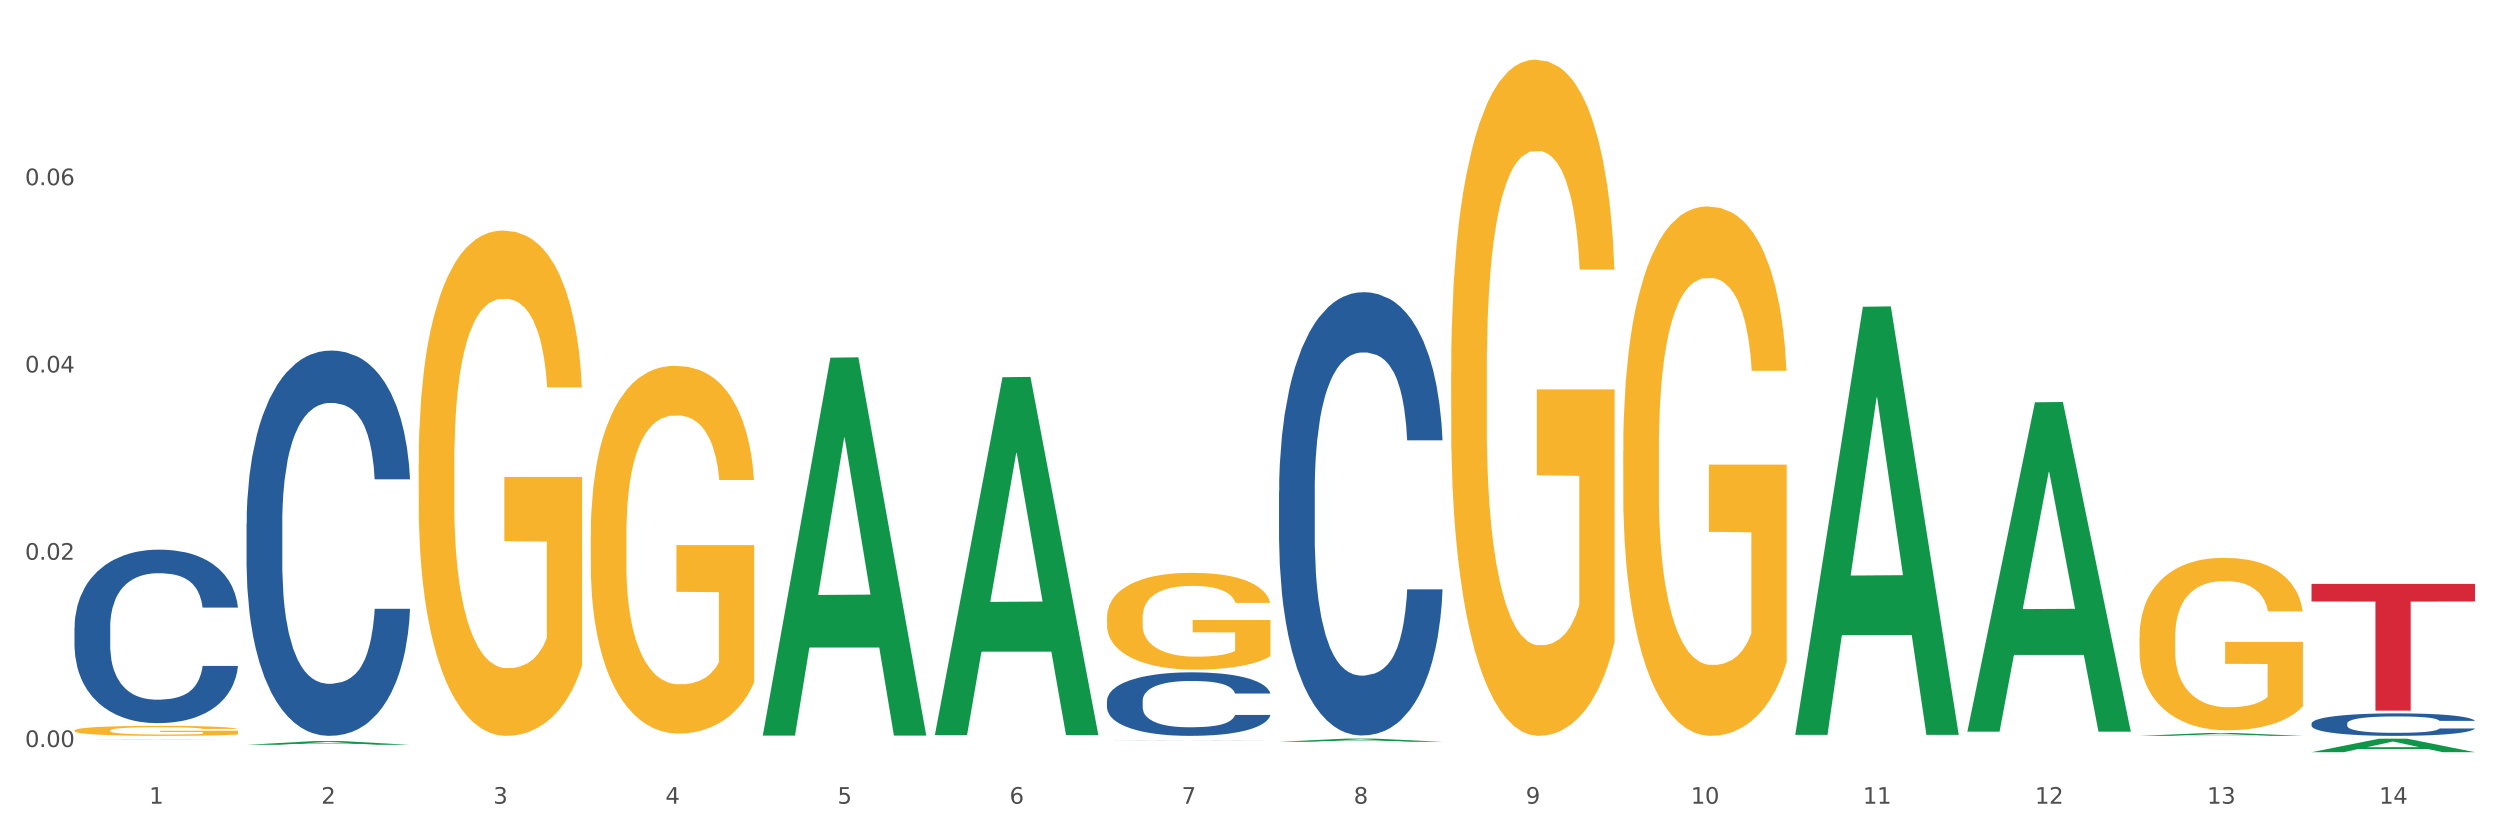<?xml version="1.0" encoding="utf-8" standalone="no"?>
<!DOCTYPE svg PUBLIC "-//W3C//DTD SVG 1.1//EN"
  "http://www.w3.org/Graphics/SVG/1.1/DTD/svg11.dtd">
<svg xmlns:xlink="http://www.w3.org/1999/xlink" width="1080pt" height="360pt" viewBox="0 0 1080 360" xmlns="http://www.w3.org/2000/svg" version="1.1">
 <rect x="0" y="0" width="1080" height="360" fill="#333333" stroke="none"/>
 <defs>
  <style type="text/css">*{stroke-linejoin: round; stroke-linecap: butt}</style>
 </defs>
 <g id="figure_1">
  <g id="patch_1">
   <path d="M 0 360 
L 1080 360 
L 1080 0 
L 0 0 
z
" style="fill: #ffffff; stroke: #ffffff; stroke-linejoin: miter"/>
  </g>
  <g id="axes_1">
   <g id="matplotlib.axis_1">
    <g id="xtick_1">
     <g id="text_1">
      <!-- 1 -->
      <g style="fill: #4d4d4d" transform="translate(64.432 347.204) scale(0.096 -0.096)">
       <defs>
        <path id="DejaVuSans-31" d="M 794 531 
L 1825 531 
L 1825 4091 
L 703 3866 
L 703 4441 
L 1819 4666 
L 2450 4666 
L 2450 531 
L 3481 531 
L 3481 0 
L 794 0 
L 794 531 
z
" transform="scale(0.016)"/>
       </defs>
       <use xlink:href="#DejaVuSans-31"/>
      </g>
     </g>
    </g>
    <g id="xtick_2">
     <g id="text_2">
      <!-- 2 -->
      <g style="fill: #4d4d4d" transform="translate(138.771 347.204) scale(0.096 -0.096)">
       <defs>
        <path id="DejaVuSans-32" d="M 1228 531 
L 3431 531 
L 3431 0 
L 469 0 
L 469 531 
Q 828 903 1448 1529 
Q 2069 2156 2228 2338 
Q 2531 2678 2651 2914 
Q 2772 3150 2772 3378 
Q 2772 3750 2511 3984 
Q 2250 4219 1831 4219 
Q 1534 4219 1204 4116 
Q 875 4013 500 3803 
L 500 4441 
Q 881 4594 1212 4672 
Q 1544 4750 1819 4750 
Q 2544 4750 2975 4387 
Q 3406 4025 3406 3419 
Q 3406 3131 3298 2873 
Q 3191 2616 2906 2266 
Q 2828 2175 2409 1742 
Q 1991 1309 1228 531 
z
" transform="scale(0.016)"/>
       </defs>
       <use xlink:href="#DejaVuSans-32"/>
      </g>
     </g>
    </g>
    <g id="xtick_3">
     <g id="text_3">
      <!-- 3 -->
      <g style="fill: #4d4d4d" transform="translate(213.109 347.204) scale(0.096 -0.096)">
       <defs>
        <path id="DejaVuSans-33" d="M 2597 2516 
Q 3050 2419 3304 2112 
Q 3559 1806 3559 1356 
Q 3559 666 3084 287 
Q 2609 -91 1734 -91 
Q 1441 -91 1130 -33 
Q 819 25 488 141 
L 488 750 
Q 750 597 1062 519 
Q 1375 441 1716 441 
Q 2309 441 2620 675 
Q 2931 909 2931 1356 
Q 2931 1769 2642 2001 
Q 2353 2234 1838 2234 
L 1294 2234 
L 1294 2753 
L 1863 2753 
Q 2328 2753 2575 2939 
Q 2822 3125 2822 3475 
Q 2822 3834 2567 4026 
Q 2313 4219 1838 4219 
Q 1578 4219 1281 4162 
Q 984 4106 628 3988 
L 628 4550 
Q 988 4650 1302 4700 
Q 1616 4750 1894 4750 
Q 2613 4750 3031 4423 
Q 3450 4097 3450 3541 
Q 3450 3153 3228 2886 
Q 3006 2619 2597 2516 
z
" transform="scale(0.016)"/>
       </defs>
       <use xlink:href="#DejaVuSans-33"/>
      </g>
     </g>
    </g>
    <g id="xtick_4">
     <g id="text_4">
      <!-- 4 -->
      <g style="fill: #4d4d4d" transform="translate(287.448 347.204) scale(0.096 -0.096)">
       <defs>
        <path id="DejaVuSans-34" d="M 2419 4116 
L 825 1625 
L 2419 1625 
L 2419 4116 
z
M 2253 4666 
L 3047 4666 
L 3047 1625 
L 3713 1625 
L 3713 1100 
L 3047 1100 
L 3047 0 
L 2419 0 
L 2419 1100 
L 313 1100 
L 313 1709 
L 2253 4666 
z
" transform="scale(0.016)"/>
       </defs>
       <use xlink:href="#DejaVuSans-34"/>
      </g>
     </g>
    </g>
    <g id="xtick_5">
     <g id="text_5">
      <!-- 5 -->
      <g style="fill: #4d4d4d" transform="translate(361.787 347.204) scale(0.096 -0.096)">
       <defs>
        <path id="DejaVuSans-35" d="M 691 4666 
L 3169 4666 
L 3169 4134 
L 1269 4134 
L 1269 2991 
Q 1406 3038 1543 3061 
Q 1681 3084 1819 3084 
Q 2600 3084 3056 2656 
Q 3513 2228 3513 1497 
Q 3513 744 3044 326 
Q 2575 -91 1722 -91 
Q 1428 -91 1123 -41 
Q 819 9 494 109 
L 494 744 
Q 775 591 1075 516 
Q 1375 441 1709 441 
Q 2250 441 2565 725 
Q 2881 1009 2881 1497 
Q 2881 1984 2565 2268 
Q 2250 2553 1709 2553 
Q 1456 2553 1204 2497 
Q 953 2441 691 2322 
L 691 4666 
z
" transform="scale(0.016)"/>
       </defs>
       <use xlink:href="#DejaVuSans-35"/>
      </g>
     </g>
    </g>
    <g id="xtick_6">
     <g id="text_6">
      <!-- 6 -->
      <g style="fill: #4d4d4d" transform="translate(436.125 347.204) scale(0.096 -0.096)">
       <defs>
        <path id="DejaVuSans-36" d="M 2113 2584 
Q 1688 2584 1439 2293 
Q 1191 2003 1191 1497 
Q 1191 994 1439 701 
Q 1688 409 2113 409 
Q 2538 409 2786 701 
Q 3034 994 3034 1497 
Q 3034 2003 2786 2293 
Q 2538 2584 2113 2584 
z
M 3366 4563 
L 3366 3988 
Q 3128 4100 2886 4159 
Q 2644 4219 2406 4219 
Q 1781 4219 1451 3797 
Q 1122 3375 1075 2522 
Q 1259 2794 1537 2939 
Q 1816 3084 2150 3084 
Q 2853 3084 3261 2657 
Q 3669 2231 3669 1497 
Q 3669 778 3244 343 
Q 2819 -91 2113 -91 
Q 1303 -91 875 529 
Q 447 1150 447 2328 
Q 447 3434 972 4092 
Q 1497 4750 2381 4750 
Q 2619 4750 2861 4703 
Q 3103 4656 3366 4563 
z
" transform="scale(0.016)"/>
       </defs>
       <use xlink:href="#DejaVuSans-36"/>
      </g>
     </g>
    </g>
    <g id="xtick_7">
     <g id="text_7">
      <!-- 7 -->
      <g style="fill: #4d4d4d" transform="translate(510.464 347.204) scale(0.096 -0.096)">
       <defs>
        <path id="DejaVuSans-37" d="M 525 4666 
L 3525 4666 
L 3525 4397 
L 1831 0 
L 1172 0 
L 2766 4134 
L 525 4134 
L 525 4666 
z
" transform="scale(0.016)"/>
       </defs>
       <use xlink:href="#DejaVuSans-37"/>
      </g>
     </g>
    </g>
    <g id="xtick_8">
     <g id="text_8">
      <!-- 8 -->
      <g style="fill: #4d4d4d" transform="translate(584.803 347.204) scale(0.096 -0.096)">
       <defs>
        <path id="DejaVuSans-38" d="M 2034 2216 
Q 1584 2216 1326 1975 
Q 1069 1734 1069 1313 
Q 1069 891 1326 650 
Q 1584 409 2034 409 
Q 2484 409 2743 651 
Q 3003 894 3003 1313 
Q 3003 1734 2745 1975 
Q 2488 2216 2034 2216 
z
M 1403 2484 
Q 997 2584 770 2862 
Q 544 3141 544 3541 
Q 544 4100 942 4425 
Q 1341 4750 2034 4750 
Q 2731 4750 3128 4425 
Q 3525 4100 3525 3541 
Q 3525 3141 3298 2862 
Q 3072 2584 2669 2484 
Q 3125 2378 3379 2068 
Q 3634 1759 3634 1313 
Q 3634 634 3220 271 
Q 2806 -91 2034 -91 
Q 1263 -91 848 271 
Q 434 634 434 1313 
Q 434 1759 690 2068 
Q 947 2378 1403 2484 
z
M 1172 3481 
Q 1172 3119 1398 2916 
Q 1625 2713 2034 2713 
Q 2441 2713 2670 2916 
Q 2900 3119 2900 3481 
Q 2900 3844 2670 4047 
Q 2441 4250 2034 4250 
Q 1625 4250 1398 4047 
Q 1172 3844 1172 3481 
z
" transform="scale(0.016)"/>
       </defs>
       <use xlink:href="#DejaVuSans-38"/>
      </g>
     </g>
    </g>
    <g id="xtick_9">
     <g id="text_9">
      <!-- 9 -->
      <g style="fill: #4d4d4d" transform="translate(659.142 347.204) scale(0.096 -0.096)">
       <defs>
        <path id="DejaVuSans-39" d="M 703 97 
L 703 672 
Q 941 559 1184 500 
Q 1428 441 1663 441 
Q 2288 441 2617 861 
Q 2947 1281 2994 2138 
Q 2813 1869 2534 1725 
Q 2256 1581 1919 1581 
Q 1219 1581 811 2004 
Q 403 2428 403 3163 
Q 403 3881 828 4315 
Q 1253 4750 1959 4750 
Q 2769 4750 3195 4129 
Q 3622 3509 3622 2328 
Q 3622 1225 3098 567 
Q 2575 -91 1691 -91 
Q 1453 -91 1209 -44 
Q 966 3 703 97 
z
M 1959 2075 
Q 2384 2075 2632 2365 
Q 2881 2656 2881 3163 
Q 2881 3666 2632 3958 
Q 2384 4250 1959 4250 
Q 1534 4250 1286 3958 
Q 1038 3666 1038 3163 
Q 1038 2656 1286 2365 
Q 1534 2075 1959 2075 
z
" transform="scale(0.016)"/>
       </defs>
       <use xlink:href="#DejaVuSans-39"/>
      </g>
     </g>
    </g>
    <g id="xtick_10">
     <g id="text_10">
      <!-- 10 -->
      <g style="fill: #4d4d4d" transform="translate(730.426 347.204) scale(0.096 -0.096)">
       <defs>
        <path id="DejaVuSans-30" d="M 2034 4250 
Q 1547 4250 1301 3770 
Q 1056 3291 1056 2328 
Q 1056 1369 1301 889 
Q 1547 409 2034 409 
Q 2525 409 2770 889 
Q 3016 1369 3016 2328 
Q 3016 3291 2770 3770 
Q 2525 4250 2034 4250 
z
M 2034 4750 
Q 2819 4750 3233 4129 
Q 3647 3509 3647 2328 
Q 3647 1150 3233 529 
Q 2819 -91 2034 -91 
Q 1250 -91 836 529 
Q 422 1150 422 2328 
Q 422 3509 836 4129 
Q 1250 4750 2034 4750 
z
" transform="scale(0.016)"/>
       </defs>
       <use xlink:href="#DejaVuSans-31"/>
       <use xlink:href="#DejaVuSans-30" transform="translate(63.623 0)"/>
      </g>
     </g>
    </g>
    <g id="xtick_11">
     <g id="text_11">
      <!-- 11 -->
      <g style="fill: #4d4d4d" transform="translate(804.765 347.204) scale(0.096 -0.096)">
       <use xlink:href="#DejaVuSans-31"/>
       <use xlink:href="#DejaVuSans-31" transform="translate(63.623 0)"/>
      </g>
     </g>
    </g>
    <g id="xtick_12">
     <g id="text_12">
      <!-- 12 -->
      <g style="fill: #4d4d4d" transform="translate(879.104 347.204) scale(0.096 -0.096)">
       <use xlink:href="#DejaVuSans-31"/>
       <use xlink:href="#DejaVuSans-32" transform="translate(63.623 0)"/>
      </g>
     </g>
    </g>
    <g id="xtick_13">
     <g id="text_13">
      <!-- 13 -->
      <g style="fill: #4d4d4d" transform="translate(953.442 347.204) scale(0.096 -0.096)">
       <use xlink:href="#DejaVuSans-31"/>
       <use xlink:href="#DejaVuSans-33" transform="translate(63.623 0)"/>
      </g>
     </g>
    </g>
    <g id="xtick_14">
     <g id="text_14">
      <!-- 14 -->
      <g style="fill: #4d4d4d" transform="translate(1027.781 347.204) scale(0.096 -0.096)">
       <use xlink:href="#DejaVuSans-31"/>
       <use xlink:href="#DejaVuSans-34" transform="translate(63.623 0)"/>
      </g>
     </g>
    </g>
    <g id="xtick_15"/>
    <g id="xtick_16"/>
    <g id="xtick_17"/>
    <g id="xtick_18"/>
    <g id="xtick_19"/>
    <g id="xtick_20"/>
    <g id="xtick_21"/>
    <g id="xtick_22"/>
    <g id="xtick_23"/>
    <g id="xtick_24"/>
    <g id="xtick_25"/>
    <g id="xtick_26"/>
    <g id="xtick_27"/>
   </g>
   <g id="matplotlib.axis_2">
    <g id="ytick_1">
     <g id="text_15">
      <!-- 0.00 -->
      <g style="fill: #4d4d4d" transform="translate(10.8 322.713) scale(0.096 -0.096)">
       <defs>
        <path id="DejaVuSans-2e" d="M 684 794 
L 1344 794 
L 1344 0 
L 684 0 
L 684 794 
z
" transform="scale(0.016)"/>
       </defs>
       <use xlink:href="#DejaVuSans-30"/>
       <use xlink:href="#DejaVuSans-2e" transform="translate(63.623 0)"/>
       <use xlink:href="#DejaVuSans-30" transform="translate(95.41 0)"/>
       <use xlink:href="#DejaVuSans-30" transform="translate(159.033 0)"/>
      </g>
     </g>
    </g>
    <g id="ytick_2">
     <g id="text_16">
      <!-- 0.02 -->
      <g style="fill: #4d4d4d" transform="translate(10.8 241.809) scale(0.096 -0.096)">
       <use xlink:href="#DejaVuSans-30"/>
       <use xlink:href="#DejaVuSans-2e" transform="translate(63.623 0)"/>
       <use xlink:href="#DejaVuSans-30" transform="translate(95.41 0)"/>
       <use xlink:href="#DejaVuSans-32" transform="translate(159.033 0)"/>
      </g>
     </g>
    </g>
    <g id="ytick_3">
     <g id="text_17">
      <!-- 0.04 -->
      <g style="fill: #4d4d4d" transform="translate(10.8 160.906) scale(0.096 -0.096)">
       <use xlink:href="#DejaVuSans-30"/>
       <use xlink:href="#DejaVuSans-2e" transform="translate(63.623 0)"/>
       <use xlink:href="#DejaVuSans-30" transform="translate(95.41 0)"/>
       <use xlink:href="#DejaVuSans-34" transform="translate(159.033 0)"/>
      </g>
     </g>
    </g>
    <g id="ytick_4">
     <g id="text_18">
      <!-- 0.06 -->
      <g style="fill: #4d4d4d" transform="translate(10.8 80.002) scale(0.096 -0.096)">
       <use xlink:href="#DejaVuSans-30"/>
       <use xlink:href="#DejaVuSans-2e" transform="translate(63.623 0)"/>
       <use xlink:href="#DejaVuSans-30" transform="translate(95.41 0)"/>
       <use xlink:href="#DejaVuSans-36" transform="translate(159.033 0)"/>
      </g>
     </g>
    </g>
    <g id="ytick_5"/>
    <g id="ytick_6"/>
    <g id="ytick_7"/>
    <g id="ytick_8"/>
   </g>
   <g id="PolyCollection_1">
    <path d="M 32.175 319.376 
L 32.248 319.375 
L 61.37 319.297 
L 73.456 319.296 
L 102.797 319.376 
L 88.818 319.376 
L 82.484 319.357 
L 52.415 319.357 
L 52.197 319.358 
L 46.081 319.376 
L 32.175 319.376 
L 32.175 319.376 
L 56.201 319.346 
L 78.698 319.346 
L 67.559 319.313 
L 67.413 319.313 
L 67.267 319.313 
L 56.128 319.346 
L 56.201 319.346 
L 32.175 319.376 
z
" clip-path="url(#p7c03e1639c)" style="fill: #109648"/>
    <path d="M 478.207 302.779 
L 478.291 302.754 
L 478.291 302.052 
L 478.541 301.1 
L 479.459 299.346 
L 480.628 298.017 
L 482.632 296.463 
L 483.717 295.812 
L 485.136 295.085 
L 488.058 293.907 
L 491.397 292.904 
L 493.734 292.353 
L 495.487 292.002 
L 499.41 291.375 
L 501.664 291.1 
L 504.002 290.874 
L 506.005 290.724 
L 509.344 290.548 
L 512.016 290.473 
L 515.104 290.448 
L 517.692 290.473 
L 521.115 290.573 
L 526.123 290.874 
L 528.043 291.05 
L 530.631 291.35 
L 533.302 291.751 
L 535.473 292.152 
L 537.977 292.729 
L 540.565 293.481 
L 543.069 294.433 
L 544.822 295.31 
L 546.241 296.238 
L 547.493 297.366 
L 548.412 298.594 
L 548.829 299.621 
L 533.553 299.621 
L 533.135 298.694 
L 532.301 297.691 
L 531.466 297.015 
L 530.548 296.463 
L 529.128 295.837 
L 527.876 295.436 
L 525.789 294.96 
L 523.869 294.659 
L 522.283 294.483 
L 520.363 294.333 
L 516.273 294.183 
L 513.351 294.183 
L 511.515 294.233 
L 509.261 294.358 
L 507.341 294.533 
L 505.087 294.834 
L 503.334 295.16 
L 501.581 295.586 
L 500.579 295.887 
L 499.077 296.438 
L 498.075 296.889 
L 496.739 297.666 
L 495.988 298.218 
L 494.652 299.646 
L 494.068 300.699 
L 493.818 301.426 
L 493.651 302.228 
L 493.651 306.138 
L 494.151 307.892 
L 494.569 308.644 
L 495.237 309.496 
L 496.489 310.599 
L 498.325 311.677 
L 500.245 312.454 
L 501.831 312.93 
L 503.334 313.281 
L 504.837 313.557 
L 506.673 313.807 
L 508.176 313.958 
L 510.429 314.108 
L 513.101 314.183 
L 515.188 314.183 
L 519.445 314.058 
L 521.365 313.933 
L 523.202 313.757 
L 525.205 313.481 
L 526.791 313.181 
L 527.709 312.955 
L 529.212 312.479 
L 530.381 311.978 
L 531.382 311.401 
L 532.05 310.9 
L 532.801 310.148 
L 533.386 309.296 
L 533.553 308.845 
L 548.829 308.845 
L 548.495 309.747 
L 547.911 310.624 
L 546.742 311.802 
L 545.824 312.479 
L 544.405 313.306 
L 542.902 314.008 
L 540.815 314.785 
L 538.895 315.361 
L 536.892 315.862 
L 534.721 316.314 
L 530.798 316.94 
L 529.379 317.116 
L 526.374 317.416 
L 524.036 317.592 
L 520.614 317.767 
L 517.108 317.867 
L 513.435 317.893 
L 510.179 317.842 
L 506.59 317.692 
L 504.336 317.542 
L 501.831 317.316 
L 498.91 316.965 
L 496.155 316.539 
L 493.567 316.038 
L 491.146 315.461 
L 488.892 314.81 
L 485.971 313.732 
L 483.8 312.679 
L 482.214 311.702 
L 481.129 310.875 
L 480.044 309.822 
L 479.459 309.095 
L 478.541 307.341 
L 478.207 305.712 
L 478.207 302.779 
z
" clip-path="url(#p7c03e1639c)" style="fill: #255c99"/>
    <path d="M 552.546 212.273 
L 552.629 212.099 
L 552.629 207.201 
L 552.88 200.555 
L 553.798 188.311 
L 554.967 179.041 
L 556.97 168.197 
L 558.055 163.649 
L 559.475 158.577 
L 562.396 150.356 
L 565.735 143.36 
L 568.073 139.512 
L 569.826 137.063 
L 573.749 132.691 
L 576.003 130.767 
L 578.34 129.193 
L 580.344 128.143 
L 583.683 126.919 
L 586.354 126.394 
L 589.443 126.219 
L 592.031 126.394 
L 595.453 127.094 
L 600.462 129.193 
L 602.382 130.417 
L 604.97 132.516 
L 607.641 135.314 
L 609.811 138.113 
L 612.316 142.136 
L 614.903 147.383 
L 617.408 154.029 
L 619.161 160.151 
L 620.58 166.623 
L 621.832 174.494 
L 622.75 183.064 
L 623.168 190.235 
L 607.891 190.235 
L 607.474 183.764 
L 606.639 176.767 
L 605.804 172.045 
L 604.886 168.197 
L 603.467 163.824 
L 602.215 161.026 
L 600.128 157.702 
L 598.208 155.604 
L 596.622 154.379 
L 594.702 153.33 
L 590.612 152.28 
L 587.69 152.28 
L 585.853 152.63 
L 583.6 153.505 
L 581.68 154.729 
L 579.426 156.828 
L 577.673 159.102 
L 575.92 162.075 
L 574.918 164.174 
L 573.415 168.022 
L 572.414 171.17 
L 571.078 176.592 
L 570.327 180.44 
L 568.991 190.41 
L 568.407 197.756 
L 568.156 202.828 
L 567.989 208.426 
L 567.989 235.711 
L 568.49 247.955 
L 568.908 253.202 
L 569.575 259.149 
L 570.827 266.844 
L 572.664 274.366 
L 574.584 279.788 
L 576.17 283.111 
L 577.673 285.56 
L 579.175 287.484 
L 581.012 289.233 
L 582.514 290.282 
L 584.768 291.331 
L 587.439 291.856 
L 589.526 291.856 
L 593.784 290.982 
L 595.704 290.107 
L 597.54 288.883 
L 599.544 286.959 
L 601.13 284.86 
L 602.048 283.286 
L 603.551 279.963 
L 604.719 276.464 
L 605.721 272.442 
L 606.389 268.943 
L 607.14 263.696 
L 607.724 257.749 
L 607.891 254.601 
L 623.168 254.601 
L 622.834 260.898 
L 622.249 267.019 
L 621.081 275.24 
L 620.163 279.963 
L 618.743 285.734 
L 617.241 290.632 
L 615.154 296.054 
L 613.234 300.077 
L 611.23 303.575 
L 609.06 306.723 
L 605.137 311.096 
L 603.718 312.32 
L 600.712 314.419 
L 598.375 315.644 
L 594.952 316.868 
L 591.446 317.568 
L 587.773 317.742 
L 584.518 317.393 
L 580.928 316.343 
L 578.674 315.294 
L 576.17 313.72 
L 573.248 311.271 
L 570.494 308.297 
L 567.906 304.799 
L 565.485 300.776 
L 563.231 296.229 
L 560.309 288.708 
L 558.139 281.362 
L 556.553 274.54 
L 555.468 268.768 
L 554.382 261.422 
L 553.798 256.35 
L 552.88 244.107 
L 552.546 232.738 
L 552.546 212.273 
z
" clip-path="url(#p7c03e1639c)" style="fill: #255c99"/>
    <path d="M 998.578 312.543 
L 998.662 312.534 
L 998.662 312.286 
L 998.912 311.949 
L 999.83 311.328 
L 1000.999 310.858 
L 1003.003 310.308 
L 1004.088 310.077 
L 1005.507 309.82 
L 1008.429 309.403 
L 1011.768 309.048 
L 1014.105 308.853 
L 1015.858 308.729 
L 1019.781 308.507 
L 1022.035 308.409 
L 1024.373 308.33 
L 1026.376 308.276 
L 1029.715 308.214 
L 1032.387 308.188 
L 1035.475 308.179 
L 1038.063 308.188 
L 1041.486 308.223 
L 1046.494 308.33 
L 1048.414 308.392 
L 1051.002 308.498 
L 1053.673 308.64 
L 1055.844 308.782 
L 1058.348 308.986 
L 1060.936 309.252 
L 1063.44 309.589 
L 1065.193 309.9 
L 1066.612 310.228 
L 1067.864 310.627 
L 1068.783 311.062 
L 1069.2 311.426 
L 1053.924 311.426 
L 1053.506 311.097 
L 1052.671 310.742 
L 1051.837 310.503 
L 1050.918 310.308 
L 1049.499 310.086 
L 1048.247 309.944 
L 1046.16 309.776 
L 1044.24 309.669 
L 1042.654 309.607 
L 1040.734 309.554 
L 1036.644 309.501 
L 1033.722 309.501 
L 1031.886 309.518 
L 1029.632 309.563 
L 1027.712 309.625 
L 1025.458 309.731 
L 1023.705 309.847 
L 1021.952 309.997 
L 1020.95 310.104 
L 1019.448 310.299 
L 1018.446 310.459 
L 1017.11 310.734 
L 1016.359 310.929 
L 1015.023 311.434 
L 1014.439 311.807 
L 1014.188 312.064 
L 1014.022 312.348 
L 1014.022 313.732 
L 1014.522 314.353 
L 1014.94 314.619 
L 1015.608 314.921 
L 1016.86 315.311 
L 1018.696 315.693 
L 1020.616 315.968 
L 1022.202 316.136 
L 1023.705 316.26 
L 1025.207 316.358 
L 1027.044 316.447 
L 1028.547 316.5 
L 1030.8 316.553 
L 1033.472 316.58 
L 1035.559 316.58 
L 1039.816 316.535 
L 1041.736 316.491 
L 1043.572 316.429 
L 1045.576 316.331 
L 1047.162 316.225 
L 1048.08 316.145 
L 1049.583 315.976 
L 1050.752 315.799 
L 1051.753 315.595 
L 1052.421 315.418 
L 1053.172 315.151 
L 1053.757 314.85 
L 1053.924 314.69 
L 1069.2 314.69 
L 1068.866 315.009 
L 1068.282 315.32 
L 1067.113 315.737 
L 1066.195 315.976 
L 1064.776 316.269 
L 1063.273 316.518 
L 1061.186 316.793 
L 1059.266 316.997 
L 1057.263 317.174 
L 1055.092 317.334 
L 1051.169 317.555 
L 1049.75 317.618 
L 1046.745 317.724 
L 1044.407 317.786 
L 1040.985 317.848 
L 1037.479 317.884 
L 1033.806 317.893 
L 1030.55 317.875 
L 1026.96 317.822 
L 1024.707 317.768 
L 1022.202 317.689 
L 1019.281 317.564 
L 1016.526 317.414 
L 1013.938 317.236 
L 1011.517 317.032 
L 1009.263 316.801 
L 1006.342 316.42 
L 1004.171 316.047 
L 1002.585 315.701 
L 1001.5 315.409 
L 1000.415 315.036 
L 999.83 314.779 
L 998.912 314.158 
L 998.578 313.581 
L 998.578 312.543 
z
" clip-path="url(#p7c03e1639c)" style="fill: #255c99"/>
    <path d="M 32.175 315.565 
L 32.258 315.561 
L 32.258 315.419 
L 32.425 315.296 
L 33.259 315 
L 34.51 314.755 
L 35.427 314.625 
L 36.344 314.518 
L 37.428 314.411 
L 38.762 314.3 
L 41.18 314.138 
L 42.681 314.055 
L 44.515 313.969 
L 47.85 313.842 
L 50.268 313.771 
L 52.77 313.712 
L 56.855 313.641 
L 59.523 313.609 
L 62.358 313.585 
L 65.777 313.569 
L 68.361 313.565 
L 74.031 313.577 
L 78.867 313.613 
L 81.202 313.641 
L 84.203 313.688 
L 85.788 313.72 
L 88.372 313.783 
L 91.04 313.866 
L 92.875 313.937 
L 95.626 314.071 
L 97.711 314.206 
L 99.628 314.372 
L 100.629 314.486 
L 101.379 314.593 
L 102.046 314.715 
L 102.713 314.909 
L 87.705 314.909 
L 87.122 314.771 
L 86.204 314.64 
L 84.87 314.514 
L 83.703 314.435 
L 81.702 314.336 
L 79.868 314.273 
L 77.95 314.225 
L 75.615 314.186 
L 73.781 314.166 
L 71.196 314.15 
L 66.11 314.154 
L 62.692 314.186 
L 60.357 314.225 
L 58.856 314.261 
L 57.522 314.3 
L 56.021 314.356 
L 54.27 314.439 
L 53.02 314.514 
L 51.769 314.609 
L 50.768 314.704 
L 49.851 314.814 
L 49.101 314.933 
L 48.517 315.055 
L 48.017 315.205 
L 47.6 315.454 
L 47.6 315.996 
L 47.767 316.118 
L 48.184 316.28 
L 48.684 316.403 
L 49.518 316.549 
L 50.268 316.648 
L 51.686 316.79 
L 53.27 316.909 
L 54.52 316.984 
L 55.771 317.047 
L 57.939 317.134 
L 60.357 317.205 
L 62.441 317.248 
L 65.276 317.288 
L 67.194 317.304 
L 68.862 317.312 
L 72.947 317.312 
L 75.865 317.3 
L 79.117 317.272 
L 81.619 317.237 
L 83.703 317.193 
L 86.038 317.122 
L 87.538 317.055 
L 87.538 316.229 
L 69.195 316.225 
L 69.195 315.676 
L 102.797 315.676 
L 102.797 317.288 
L 101.379 317.371 
L 99.795 317.446 
L 98.128 317.513 
L 95.626 317.596 
L 92.625 317.675 
L 89.956 317.731 
L 87.122 317.778 
L 83.786 317.821 
L 79.451 317.861 
L 76.783 317.877 
L 73.447 317.889 
L 69.529 317.893 
L 66.11 317.885 
L 62.775 317.865 
L 59.273 317.829 
L 55.855 317.778 
L 53.27 317.727 
L 50.685 317.663 
L 47.934 317.58 
L 45.766 317.501 
L 44.098 317.43 
L 42.264 317.339 
L 40.263 317.221 
L 38.762 317.114 
L 37.428 317.003 
L 36.01 316.861 
L 35.01 316.739 
L 34.009 316.585 
L 33.426 316.47 
L 32.759 316.292 
L 32.258 316.043 
L 32.175 315.565 
z
" clip-path="url(#p7c03e1639c)" style="fill: #f7b32b"/>
    <path d="M 180.852 200.461 
L 180.936 200.262 
L 180.936 193.084 
L 181.103 186.904 
L 181.936 171.95 
L 183.187 159.589 
L 184.104 153.01 
L 185.021 147.627 
L 186.105 142.244 
L 187.439 136.661 
L 189.857 128.487 
L 191.358 124.3 
L 193.192 119.914 
L 196.528 113.534 
L 198.946 109.945 
L 201.447 106.954 
L 205.533 103.366 
L 208.201 101.771 
L 211.036 100.574 
L 214.454 99.777 
L 217.039 99.577 
L 222.709 100.176 
L 227.545 101.97 
L 229.879 103.366 
L 232.881 105.758 
L 234.465 107.353 
L 237.05 110.543 
L 239.718 114.73 
L 241.552 118.319 
L 244.304 125.097 
L 246.388 131.876 
L 248.306 140.25 
L 249.306 146.032 
L 250.057 151.415 
L 250.724 157.595 
L 251.391 167.365 
L 236.383 167.365 
L 235.799 160.387 
L 234.882 153.807 
L 233.548 147.427 
L 232.38 143.44 
L 230.379 138.456 
L 228.545 135.266 
L 226.627 132.873 
L 224.293 130.879 
L 222.458 129.882 
L 219.874 129.085 
L 214.788 129.284 
L 211.369 130.879 
L 209.034 132.873 
L 207.534 134.667 
L 206.2 136.661 
L 204.699 139.452 
L 202.948 143.639 
L 201.697 147.427 
L 200.446 152.212 
L 199.446 156.997 
L 198.529 162.58 
L 197.778 168.561 
L 197.195 174.742 
L 196.694 182.318 
L 196.277 194.878 
L 196.277 222.193 
L 196.444 228.373 
L 196.861 236.548 
L 197.361 242.728 
L 198.195 250.105 
L 198.946 255.09 
L 200.363 262.267 
L 201.947 268.248 
L 203.198 272.036 
L 204.449 275.226 
L 206.616 279.613 
L 209.034 283.201 
L 211.119 285.395 
L 213.954 287.388 
L 215.871 288.186 
L 217.539 288.585 
L 221.625 288.585 
L 224.543 287.986 
L 227.795 286.591 
L 230.296 284.796 
L 232.38 282.603 
L 234.715 279.015 
L 236.216 275.625 
L 236.216 233.956 
L 217.873 233.757 
L 217.873 206.043 
L 251.474 206.043 
L 251.474 287.388 
L 250.057 291.575 
L 248.473 295.363 
L 246.805 298.753 
L 244.304 302.939 
L 241.302 306.927 
L 238.634 309.718 
L 235.799 312.111 
L 232.464 314.304 
L 228.128 316.298 
L 225.46 317.095 
L 222.125 317.693 
L 218.206 317.893 
L 214.788 317.494 
L 211.452 316.497 
L 207.951 314.703 
L 204.532 312.111 
L 201.947 309.519 
L 199.362 306.329 
L 196.611 302.142 
L 194.443 298.154 
L 192.776 294.566 
L 190.941 289.98 
L 188.94 283.999 
L 187.439 278.616 
L 186.105 273.033 
L 184.688 265.856 
L 183.687 259.675 
L 182.687 251.9 
L 182.103 246.118 
L 181.436 237.146 
L 180.936 224.585 
L 180.852 200.461 
z
" clip-path="url(#p7c03e1639c)" style="fill: #f7b32b"/>
    <path d="M 255.191 231.437 
L 255.275 231.292 
L 255.275 226.068 
L 255.441 221.571 
L 256.275 210.689 
L 257.526 201.693 
L 258.443 196.905 
L 259.36 192.987 
L 260.444 189.07 
L 261.778 185.007 
L 264.196 179.059 
L 265.697 176.012 
L 267.531 172.82 
L 270.866 168.177 
L 273.284 165.565 
L 275.786 163.389 
L 279.871 160.777 
L 282.539 159.616 
L 285.374 158.746 
L 288.793 158.165 
L 291.377 158.02 
L 297.047 158.455 
L 301.883 159.761 
L 304.218 160.777 
L 307.219 162.518 
L 308.804 163.679 
L 311.388 166 
L 314.057 169.047 
L 315.891 171.659 
L 318.642 176.592 
L 320.727 181.525 
L 322.645 187.619 
L 323.645 191.827 
L 324.395 195.744 
L 325.062 200.242 
L 325.73 207.352 
L 310.721 207.352 
L 310.138 202.273 
L 309.221 197.485 
L 307.886 192.842 
L 306.719 189.94 
L 304.718 186.313 
L 302.884 183.992 
L 300.966 182.251 
L 298.631 180.8 
L 296.797 180.074 
L 294.212 179.494 
L 289.126 179.639 
L 285.708 180.8 
L 283.373 182.251 
L 281.872 183.556 
L 280.538 185.007 
L 279.037 187.039 
L 277.286 190.086 
L 276.036 192.842 
L 274.785 196.325 
L 273.785 199.807 
L 272.867 203.869 
L 272.117 208.222 
L 271.533 212.72 
L 271.033 218.233 
L 270.616 227.374 
L 270.616 247.252 
L 270.783 251.75 
L 271.2 257.699 
L 271.7 262.196 
L 272.534 267.565 
L 273.284 271.192 
L 274.702 276.415 
L 276.286 280.768 
L 277.537 283.525 
L 278.787 285.846 
L 280.955 289.038 
L 283.373 291.65 
L 285.458 293.246 
L 288.292 294.697 
L 290.21 295.277 
L 291.878 295.568 
L 295.963 295.568 
L 298.882 295.132 
L 302.133 294.117 
L 304.635 292.811 
L 306.719 291.215 
L 309.054 288.603 
L 310.555 286.137 
L 310.555 255.812 
L 292.211 255.667 
L 292.211 235.499 
L 325.813 235.499 
L 325.813 294.697 
L 324.395 297.744 
L 322.811 300.501 
L 321.144 302.967 
L 318.642 306.014 
L 315.641 308.916 
L 312.973 310.947 
L 310.138 312.689 
L 306.803 314.285 
L 302.467 315.735 
L 299.799 316.316 
L 296.464 316.751 
L 292.545 316.896 
L 289.126 316.606 
L 285.791 315.881 
L 282.289 314.575 
L 278.871 312.689 
L 276.286 310.802 
L 273.701 308.481 
L 270.95 305.434 
L 268.782 302.532 
L 267.114 299.92 
L 265.28 296.583 
L 263.279 292.23 
L 261.778 288.313 
L 260.444 284.25 
L 259.027 279.027 
L 258.026 274.529 
L 257.025 268.871 
L 256.442 264.663 
L 255.775 258.134 
L 255.275 248.993 
L 255.191 231.437 
z
" clip-path="url(#p7c03e1639c)" style="fill: #f7b32b"/>
    <path d="M 478.207 266.784 
L 478.291 266.745 
L 478.291 265.371 
L 478.457 264.187 
L 479.291 261.323 
L 480.542 258.956 
L 481.459 257.696 
L 482.376 256.665 
L 483.46 255.634 
L 484.794 254.564 
L 487.212 252.999 
L 488.713 252.197 
L 490.547 251.357 
L 493.882 250.135 
L 496.3 249.447 
L 498.802 248.875 
L 502.887 248.187 
L 505.555 247.882 
L 508.39 247.653 
L 511.809 247.5 
L 514.394 247.462 
L 520.063 247.576 
L 524.899 247.92 
L 527.234 248.187 
L 530.236 248.646 
L 531.82 248.951 
L 534.405 249.562 
L 537.073 250.364 
L 538.907 251.051 
L 541.658 252.35 
L 543.743 253.648 
L 545.661 255.252 
L 546.661 256.359 
L 547.412 257.39 
L 548.079 258.574 
L 548.746 260.445 
L 533.737 260.445 
L 533.154 259.108 
L 532.237 257.848 
L 530.903 256.626 
L 529.735 255.863 
L 527.734 254.908 
L 525.9 254.297 
L 523.982 253.839 
L 521.648 253.457 
L 519.813 253.266 
L 517.228 253.113 
L 512.142 253.151 
L 508.724 253.457 
L 506.389 253.839 
L 504.888 254.182 
L 503.554 254.564 
L 502.054 255.099 
L 500.303 255.901 
L 499.052 256.626 
L 497.801 257.543 
L 496.801 258.459 
L 495.884 259.528 
L 495.133 260.674 
L 494.549 261.858 
L 494.049 263.309 
L 493.632 265.714 
L 493.632 270.946 
L 493.799 272.13 
L 494.216 273.695 
L 494.716 274.879 
L 495.55 276.292 
L 496.3 277.246 
L 497.718 278.621 
L 499.302 279.767 
L 500.553 280.492 
L 501.803 281.103 
L 503.971 281.943 
L 506.389 282.631 
L 508.474 283.051 
L 511.309 283.433 
L 513.226 283.585 
L 514.894 283.662 
L 518.979 283.662 
L 521.898 283.547 
L 525.149 283.28 
L 527.651 282.936 
L 529.735 282.516 
L 532.07 281.829 
L 533.571 281.18 
L 533.571 273.199 
L 515.227 273.161 
L 515.227 267.853 
L 548.829 267.853 
L 548.829 283.433 
L 547.412 284.234 
L 545.827 284.96 
L 544.16 285.609 
L 541.658 286.411 
L 538.657 287.175 
L 535.989 287.709 
L 533.154 288.167 
L 529.819 288.588 
L 525.483 288.969 
L 522.815 289.122 
L 519.48 289.237 
L 515.561 289.275 
L 512.142 289.199 
L 508.807 289.008 
L 505.305 288.664 
L 501.887 288.167 
L 499.302 287.671 
L 496.717 287.06 
L 493.966 286.258 
L 491.798 285.495 
L 490.13 284.807 
L 488.296 283.929 
L 486.295 282.783 
L 484.794 281.752 
L 483.46 280.683 
L 482.043 279.308 
L 481.042 278.125 
L 480.042 276.635 
L 479.458 275.528 
L 478.791 273.81 
L 478.291 271.404 
L 478.207 266.784 
z
" clip-path="url(#p7c03e1639c)" style="fill: #f7b32b"/>
    <path d="M 626.885 160.754 
L 626.968 160.488 
L 626.968 150.883 
L 627.135 142.613 
L 627.969 122.604 
L 629.219 106.063 
L 630.136 97.259 
L 631.054 90.055 
L 632.138 82.852 
L 633.472 75.382 
L 635.89 64.444 
L 637.39 58.841 
L 639.225 52.972 
L 642.56 44.435 
L 644.978 39.632 
L 647.479 35.631 
L 651.565 30.828 
L 654.233 28.694 
L 657.068 27.093 
L 660.486 26.026 
L 663.071 25.759 
L 668.741 26.56 
L 673.577 28.961 
L 675.911 30.828 
L 678.913 34.03 
L 680.497 36.164 
L 683.082 40.433 
L 685.75 46.035 
L 687.584 50.838 
L 690.336 59.908 
L 692.42 68.979 
L 694.338 80.184 
L 695.339 87.921 
L 696.089 95.124 
L 696.756 103.395 
L 697.423 116.467 
L 682.415 116.467 
L 681.831 107.13 
L 680.914 98.326 
L 679.58 89.789 
L 678.413 84.453 
L 676.412 77.783 
L 674.577 73.515 
L 672.66 70.313 
L 670.325 67.645 
L 668.491 66.311 
L 665.906 65.244 
L 660.82 65.511 
L 657.401 67.645 
L 655.067 70.313 
L 653.566 72.714 
L 652.232 75.382 
L 650.731 79.117 
L 648.98 84.72 
L 647.729 89.789 
L 646.479 96.192 
L 645.478 102.594 
L 644.561 110.065 
L 643.811 118.068 
L 643.227 126.339 
L 642.727 136.477 
L 642.31 153.284 
L 642.31 189.834 
L 642.476 198.105 
L 642.893 209.043 
L 643.394 217.313 
L 644.227 227.185 
L 644.978 233.854 
L 646.395 243.459 
L 647.979 251.462 
L 649.23 256.531 
L 650.481 260.8 
L 652.649 266.669 
L 655.067 271.471 
L 657.151 274.406 
L 659.986 277.074 
L 661.904 278.141 
L 663.571 278.675 
L 667.657 278.675 
L 670.575 277.874 
L 673.827 276.007 
L 676.328 273.606 
L 678.413 270.671 
L 680.747 265.869 
L 682.248 261.333 
L 682.248 205.575 
L 663.905 205.308 
L 663.905 168.224 
L 697.506 168.224 
L 697.506 277.074 
L 696.089 282.677 
L 694.505 287.745 
L 692.837 292.281 
L 690.336 297.883 
L 687.334 303.219 
L 684.666 306.954 
L 681.831 310.156 
L 678.496 313.09 
L 674.16 315.758 
L 671.492 316.825 
L 668.157 317.626 
L 664.238 317.893 
L 660.82 317.359 
L 657.485 316.025 
L 653.983 313.624 
L 650.564 310.156 
L 647.979 306.687 
L 645.395 302.419 
L 642.643 296.816 
L 640.475 291.481 
L 638.808 286.678 
L 636.974 280.542 
L 634.972 272.539 
L 633.472 265.335 
L 632.138 257.865 
L 630.72 248.261 
L 629.72 239.99 
L 628.719 229.586 
L 628.135 221.849 
L 627.468 209.843 
L 626.968 193.036 
L 626.885 160.754 
z
" clip-path="url(#p7c03e1639c)" style="fill: #f7b32b"/>
    <path d="M 701.223 194.863 
L 701.307 194.654 
L 701.307 187.134 
L 701.474 180.659 
L 702.307 164.993 
L 703.558 152.043 
L 704.475 145.15 
L 705.392 139.51 
L 706.476 133.87 
L 707.81 128.021 
L 710.228 119.457 
L 711.729 115.071 
L 713.563 110.476 
L 716.899 103.791 
L 719.317 100.032 
L 721.818 96.898 
L 725.903 93.139 
L 728.572 91.468 
L 731.406 90.214 
L 734.825 89.379 
L 737.41 89.17 
L 743.08 89.797 
L 747.915 91.676 
L 750.25 93.139 
L 753.252 95.645 
L 754.836 97.316 
L 757.421 100.658 
L 760.089 105.045 
L 761.923 108.805 
L 764.675 115.906 
L 766.759 123.008 
L 768.677 131.781 
L 769.677 137.839 
L 770.428 143.478 
L 771.095 149.954 
L 771.762 160.189 
L 756.754 160.189 
L 756.17 152.878 
L 755.253 145.985 
L 753.919 139.301 
L 752.751 135.123 
L 750.75 129.901 
L 748.916 126.559 
L 746.998 124.053 
L 744.664 121.964 
L 742.829 120.92 
L 740.245 120.084 
L 735.159 120.293 
L 731.74 121.964 
L 729.405 124.053 
L 727.905 125.933 
L 726.571 128.021 
L 725.07 130.946 
L 723.319 135.332 
L 722.068 139.301 
L 720.817 144.314 
L 719.817 149.327 
L 718.9 155.176 
L 718.149 161.442 
L 717.566 167.917 
L 717.065 175.855 
L 716.648 189.014 
L 716.648 217.631 
L 716.815 224.106 
L 717.232 232.67 
L 717.732 239.145 
L 718.566 246.874 
L 719.317 252.096 
L 720.734 259.615 
L 722.318 265.882 
L 723.569 269.85 
L 724.82 273.192 
L 726.987 277.788 
L 729.405 281.548 
L 731.49 283.845 
L 734.325 285.934 
L 736.242 286.77 
L 737.91 287.187 
L 741.996 287.187 
L 744.914 286.561 
L 748.166 285.099 
L 750.667 283.219 
L 752.751 280.921 
L 755.086 277.161 
L 756.587 273.61 
L 756.587 229.954 
L 738.244 229.746 
L 738.244 200.711 
L 771.845 200.711 
L 771.845 285.934 
L 770.428 290.321 
L 768.844 294.289 
L 767.176 297.84 
L 764.675 302.227 
L 761.673 306.404 
L 759.005 309.329 
L 756.17 311.835 
L 752.835 314.133 
L 748.499 316.222 
L 745.831 317.057 
L 742.496 317.684 
L 738.577 317.893 
L 735.159 317.475 
L 731.823 316.43 
L 728.321 314.55 
L 724.903 311.835 
L 722.318 309.12 
L 719.733 305.778 
L 716.982 301.391 
L 714.814 297.214 
L 713.147 293.454 
L 711.312 288.649 
L 709.311 282.383 
L 707.81 276.743 
L 706.476 270.895 
L 705.059 263.375 
L 704.058 256.9 
L 703.058 248.754 
L 702.474 242.696 
L 701.807 233.297 
L 701.307 220.137 
L 701.223 194.863 
z
" clip-path="url(#p7c03e1639c)" style="fill: #f7b32b"/>
    <path d="M 924.24 275.414 
L 924.323 275.346 
L 924.323 272.896 
L 924.49 270.787 
L 925.323 265.685 
L 926.574 261.466 
L 927.491 259.221 
L 928.408 257.384 
L 929.492 255.547 
L 930.826 253.642 
L 933.244 250.853 
L 934.745 249.424 
L 936.58 247.927 
L 939.915 245.75 
L 942.333 244.525 
L 944.834 243.505 
L 948.92 242.28 
L 951.588 241.736 
L 954.423 241.327 
L 957.841 241.055 
L 960.426 240.987 
L 966.096 241.191 
L 970.932 241.804 
L 973.266 242.28 
L 976.268 243.096 
L 977.852 243.641 
L 980.437 244.729 
L 983.105 246.158 
L 984.939 247.383 
L 987.691 249.696 
L 989.775 252.009 
L 991.693 254.867 
L 992.693 256.84 
L 993.444 258.677 
L 994.111 260.786 
L 994.778 264.12 
L 979.77 264.12 
L 979.186 261.738 
L 978.269 259.493 
L 976.935 257.316 
L 975.768 255.955 
L 973.766 254.254 
L 971.932 253.166 
L 970.014 252.349 
L 967.68 251.669 
L 965.845 251.329 
L 963.261 251.057 
L 958.175 251.125 
L 954.756 251.669 
L 952.422 252.349 
L 950.921 252.962 
L 949.587 253.642 
L 948.086 254.595 
L 946.335 256.023 
L 945.084 257.316 
L 943.834 258.949 
L 942.833 260.582 
L 941.916 262.487 
L 941.165 264.528 
L 940.582 266.637 
L 940.081 269.222 
L 939.665 273.509 
L 939.665 282.83 
L 939.831 284.939 
L 940.248 287.728 
L 940.749 289.838 
L 941.582 292.355 
L 942.333 294.056 
L 943.75 296.505 
L 945.334 298.546 
L 946.585 299.839 
L 947.836 300.927 
L 950.004 302.424 
L 952.422 303.649 
L 954.506 304.397 
L 957.341 305.078 
L 959.259 305.35 
L 960.926 305.486 
L 965.012 305.486 
L 967.93 305.282 
L 971.182 304.806 
L 973.683 304.193 
L 975.768 303.445 
L 978.102 302.22 
L 979.603 301.064 
L 979.603 286.844 
L 961.26 286.776 
L 961.26 277.319 
L 994.861 277.319 
L 994.861 305.078 
L 993.444 306.506 
L 991.86 307.799 
L 990.192 308.956 
L 987.691 310.385 
L 984.689 311.745 
L 982.021 312.698 
L 979.186 313.514 
L 975.851 314.263 
L 971.515 314.943 
L 968.847 315.215 
L 965.512 315.419 
L 961.593 315.487 
L 958.175 315.351 
L 954.84 315.011 
L 951.338 314.399 
L 947.919 313.514 
L 945.334 312.63 
L 942.75 311.541 
L 939.998 310.112 
L 937.83 308.752 
L 936.163 307.527 
L 934.328 305.962 
L 932.327 303.921 
L 930.826 302.084 
L 929.492 300.179 
L 928.075 297.73 
L 927.074 295.621 
L 926.074 292.967 
L 925.49 290.994 
L 924.823 287.933 
L 924.323 283.646 
L 924.24 275.414 
z
" clip-path="url(#p7c03e1639c)" style="fill: #f7b32b"/>
    <path d="M 106.514 226.228 
L 106.597 226.076 
L 106.597 221.82 
L 106.848 216.043 
L 107.766 205.403 
L 108.935 197.346 
L 110.938 187.921 
L 112.023 183.969 
L 113.442 179.56 
L 116.364 172.416 
L 119.703 166.335 
L 122.04 162.991 
L 123.794 160.863 
L 127.717 157.062 
L 129.971 155.39 
L 132.308 154.022 
L 134.312 153.11 
L 137.651 152.046 
L 140.322 151.59 
L 143.411 151.438 
L 145.998 151.59 
L 149.421 152.198 
L 154.43 154.022 
L 156.35 155.086 
L 158.937 156.91 
L 161.609 159.342 
L 163.779 161.775 
L 166.283 165.271 
L 168.871 169.831 
L 171.376 175.608 
L 173.129 180.928 
L 174.548 186.553 
L 175.8 193.393 
L 176.718 200.842 
L 177.135 207.075 
L 161.859 207.075 
L 161.442 201.45 
L 160.607 195.37 
L 159.772 191.265 
L 158.854 187.921 
L 157.435 184.121 
L 156.183 181.688 
L 154.096 178.8 
L 152.176 176.976 
L 150.59 175.912 
L 148.67 175 
L 144.579 174.088 
L 141.658 174.088 
L 139.821 174.392 
L 137.567 175.152 
L 135.647 176.216 
L 133.393 178.04 
L 131.64 180.016 
L 129.887 182.601 
L 128.886 184.425 
L 127.383 187.769 
L 126.381 190.505 
L 125.046 195.218 
L 124.294 198.562 
L 122.959 207.227 
L 122.374 213.611 
L 122.124 218.02 
L 121.957 222.884 
L 121.957 246.598 
L 122.458 257.239 
L 122.875 261.8 
L 123.543 266.968 
L 124.795 273.657 
L 126.632 280.193 
L 128.552 284.906 
L 130.138 287.794 
L 131.64 289.922 
L 133.143 291.594 
L 134.979 293.114 
L 136.482 294.026 
L 138.736 294.939 
L 141.407 295.395 
L 143.494 295.395 
L 147.751 294.634 
L 149.671 293.874 
L 151.508 292.81 
L 153.511 291.138 
L 155.097 289.314 
L 156.016 287.946 
L 157.518 285.058 
L 158.687 282.017 
L 159.689 278.521 
L 160.357 275.481 
L 161.108 270.92 
L 161.692 265.752 
L 161.859 263.016 
L 177.135 263.016 
L 176.802 268.488 
L 176.217 273.809 
L 175.049 280.953 
L 174.13 285.058 
L 172.711 290.074 
L 171.209 294.33 
L 169.122 299.043 
L 167.202 302.539 
L 165.198 305.579 
L 163.028 308.316 
L 159.104 312.116 
L 157.685 313.18 
L 154.68 315.004 
L 152.343 316.068 
L 148.92 317.132 
L 145.414 317.741 
L 141.741 317.893 
L 138.486 317.589 
L 134.896 316.676 
L 132.642 315.764 
L 130.138 314.396 
L 127.216 312.268 
L 124.461 309.684 
L 121.874 306.644 
L 119.453 303.147 
L 117.199 299.195 
L 114.277 292.658 
L 112.107 286.274 
L 110.521 280.345 
L 109.435 275.329 
L 108.35 268.944 
L 107.766 264.536 
L 106.848 253.895 
L 106.514 244.014 
L 106.514 226.228 
z
" clip-path="url(#p7c03e1639c)" style="fill: #255c99"/>
    <path d="M 998.578 252.235 
L 1069.2 252.235 
L 1069.2 259.847 
L 1041.42 259.898 
L 1041.42 307.006 
L 1026.191 307.006 
L 1026.191 259.898 
L 998.578 259.847 
L 998.578 252.287 
L 998.578 252.235 
z
" clip-path="url(#p7c03e1639c)" style="fill: #d62839"/>
    <path d="M 32.175 271.117 
L 32.258 271.049 
L 32.258 269.132 
L 32.509 266.531 
L 33.427 261.74 
L 34.596 258.112 
L 36.599 253.868 
L 37.684 252.088 
L 39.104 250.103 
L 42.025 246.886 
L 45.364 244.148 
L 47.702 242.642 
L 49.455 241.684 
L 53.378 239.973 
L 55.632 239.22 
L 57.969 238.604 
L 59.973 238.193 
L 63.312 237.714 
L 65.983 237.509 
L 69.072 237.44 
L 71.66 237.509 
L 75.082 237.782 
L 80.091 238.604 
L 82.011 239.083 
L 84.599 239.904 
L 87.27 240.999 
L 89.44 242.095 
L 91.945 243.669 
L 94.533 245.722 
L 97.037 248.324 
L 98.79 250.719 
L 100.209 253.252 
L 101.461 256.332 
L 102.379 259.686 
L 102.797 262.493 
L 87.52 262.493 
L 87.103 259.96 
L 86.268 257.222 
L 85.434 255.374 
L 84.515 253.868 
L 83.096 252.157 
L 81.844 251.062 
L 79.757 249.761 
L 77.837 248.94 
L 76.251 248.46 
L 74.331 248.05 
L 70.241 247.639 
L 67.319 247.639 
L 65.482 247.776 
L 63.229 248.118 
L 61.309 248.597 
L 59.055 249.419 
L 57.302 250.309 
L 55.549 251.472 
L 54.547 252.294 
L 53.044 253.8 
L 52.043 255.032 
L 50.707 257.154 
L 49.956 258.659 
L 48.62 262.561 
L 48.036 265.436 
L 47.785 267.421 
L 47.618 269.611 
L 47.618 280.289 
L 48.119 285.081 
L 48.537 287.134 
L 49.204 289.462 
L 50.457 292.473 
L 52.293 295.417 
L 54.213 297.539 
L 55.799 298.839 
L 57.302 299.798 
L 58.804 300.551 
L 60.641 301.235 
L 62.143 301.646 
L 64.397 302.056 
L 67.069 302.262 
L 69.155 302.262 
L 73.413 301.919 
L 75.333 301.577 
L 77.169 301.098 
L 79.173 300.345 
L 80.759 299.524 
L 81.677 298.908 
L 83.18 297.607 
L 84.348 296.238 
L 85.35 294.664 
L 86.018 293.295 
L 86.769 291.241 
L 87.353 288.914 
L 87.52 287.682 
L 102.797 287.682 
L 102.463 290.146 
L 101.879 292.542 
L 100.71 295.759 
L 99.792 297.607 
L 98.372 299.866 
L 96.87 301.783 
L 94.783 303.905 
L 92.863 305.479 
L 90.86 306.848 
L 88.689 308.08 
L 84.766 309.791 
L 83.347 310.27 
L 80.341 311.092 
L 78.004 311.571 
L 74.581 312.05 
L 71.075 312.324 
L 67.402 312.392 
L 64.147 312.255 
L 60.557 311.845 
L 58.303 311.434 
L 55.799 310.818 
L 52.877 309.86 
L 50.123 308.696 
L 47.535 307.327 
L 45.114 305.753 
L 42.86 303.973 
L 39.938 301.03 
L 37.768 298.155 
L 36.182 295.485 
L 35.097 293.226 
L 34.011 290.352 
L 33.427 288.366 
L 32.509 283.575 
L 32.175 279.126 
L 32.175 271.117 
z
" clip-path="url(#p7c03e1639c)" style="fill: #255c99"/>
    <path d="M 478.207 319.993 
L 478.28 319.993 
L 507.402 319.899 
L 519.488 319.899 
L 548.829 319.993 
L 534.85 319.993 
L 528.516 319.971 
L 498.447 319.971 
L 498.229 319.972 
L 492.113 319.993 
L 478.207 319.993 
L 478.207 319.993 
L 502.233 319.958 
L 524.73 319.958 
L 513.591 319.919 
L 513.445 319.919 
L 513.3 319.919 
L 502.16 319.958 
L 502.233 319.958 
L 478.207 319.993 
z
" clip-path="url(#p7c03e1639c)" style="fill: #109648"/>
    <path d="M 106.514 321.765 
L 106.587 321.763 
L 135.709 320.148 
L 147.795 320.147 
L 177.135 321.768 
L 163.157 321.768 
L 156.823 321.39 
L 126.754 321.39 
L 126.535 321.396 
L 120.42 321.768 
L 106.514 321.768 
L 106.514 321.765 
L 130.54 321.165 
L 153.037 321.163 
L 141.897 320.492 
L 141.752 320.489 
L 141.606 320.494 
L 130.467 321.163 
L 130.54 321.165 
L 106.514 321.765 
z
" clip-path="url(#p7c03e1639c)" style="fill: #109648"/>
    <path d="M 329.53 317.486 
L 329.603 317.332 
L 358.725 154.51 
L 370.811 154.357 
L 400.152 317.793 
L 386.173 317.793 
L 379.839 279.734 
L 349.77 279.734 
L 349.551 280.348 
L 343.436 317.793 
L 329.53 317.793 
L 329.53 317.486 
L 353.556 257.022 
L 376.053 256.869 
L 364.914 189.192 
L 364.768 188.885 
L 364.622 189.346 
L 353.483 256.869 
L 353.556 257.022 
L 329.53 317.486 
z
" clip-path="url(#p7c03e1639c)" style="fill: #109648"/>
    <path d="M 403.869 317.258 
L 403.941 317.112 
L 433.064 162.956 
L 445.15 162.811 
L 474.49 317.548 
L 460.512 317.548 
L 454.177 281.516 
L 424.109 281.516 
L 423.89 282.097 
L 417.774 317.548 
L 403.869 317.548 
L 403.869 317.258 
L 427.895 260.012 
L 450.392 259.867 
L 439.252 195.793 
L 439.107 195.502 
L 438.961 195.938 
L 427.822 259.867 
L 427.895 260.012 
L 403.869 317.258 
z
" clip-path="url(#p7c03e1639c)" style="fill: #109648"/>
    <path d="M 998.578 324.939 
L 998.651 324.933 
L 1027.773 319.119 
L 1039.859 319.113 
L 1069.2 324.95 
L 1055.221 324.95 
L 1048.887 323.59 
L 1018.818 323.59 
L 1018.6 323.612 
L 1012.484 324.95 
L 998.578 324.95 
L 998.578 324.939 
L 1022.604 322.779 
L 1045.101 322.774 
L 1033.962 320.357 
L 1033.816 320.346 
L 1033.671 320.363 
L 1022.531 322.774 
L 1022.604 322.779 
L 998.578 324.939 
z
" clip-path="url(#p7c03e1639c)" style="fill: #109648"/>
    <path d="M 924.24 317.89 
L 924.312 317.889 
L 953.435 316.662 
L 965.52 316.661 
L 994.861 317.893 
L 980.883 317.893 
L 974.548 317.606 
L 944.48 317.606 
L 944.261 317.61 
L 938.145 317.893 
L 924.24 317.893 
L 924.24 317.89 
L 948.265 317.434 
L 970.763 317.433 
L 959.623 316.923 
L 959.478 316.921 
L 959.332 316.924 
L 948.193 317.433 
L 948.265 317.434 
L 924.24 317.89 
z
" clip-path="url(#p7c03e1639c)" style="fill: #109648"/>
    <path d="M 849.901 315.826 
L 849.974 315.693 
L 879.096 173.789 
L 891.182 173.655 
L 920.523 316.094 
L 906.544 316.094 
L 900.21 282.925 
L 870.141 282.925 
L 869.922 283.46 
L 863.807 316.094 
L 849.901 316.094 
L 849.901 315.826 
L 873.927 263.131 
L 896.424 262.997 
L 885.284 204.016 
L 885.139 203.748 
L 884.993 204.149 
L 873.854 262.997 
L 873.927 263.131 
L 849.901 315.826 
z
" clip-path="url(#p7c03e1639c)" style="fill: #109648"/>
    <path d="M 775.562 317.125 
L 775.635 316.951 
L 804.757 132.521 
L 816.843 132.347 
L 846.184 317.473 
L 832.205 317.473 
L 825.871 274.364 
L 795.802 274.364 
L 795.584 275.059 
L 789.468 317.473 
L 775.562 317.473 
L 775.562 317.125 
L 799.588 248.637 
L 822.085 248.464 
L 810.946 171.806 
L 810.8 171.458 
L 810.655 171.98 
L 799.515 248.464 
L 799.588 248.637 
L 775.562 317.125 
z
" clip-path="url(#p7c03e1639c)" style="fill: #109648"/>
    <path d="M 552.546 320.451 
L 552.619 320.45 
L 581.741 319.067 
L 593.827 319.066 
L 623.168 320.454 
L 609.189 320.454 
L 602.855 320.131 
L 572.786 320.131 
L 572.568 320.136 
L 566.452 320.454 
L 552.546 320.454 
L 552.546 320.451 
L 576.572 319.938 
L 599.069 319.936 
L 587.93 319.362 
L 587.784 319.359 
L 587.638 319.363 
L 576.499 319.936 
L 576.572 319.938 
L 552.546 320.451 
z
" clip-path="url(#p7c03e1639c)" style="fill: #109648"/>
   </g>
  </g>
 </g>
 <defs>
  <clipPath id="p7c03e1639c">
   <rect x="32.175" y="10.8" width="1037.025" height="329.109"/>
  </clipPath>
 </defs>
</svg>

